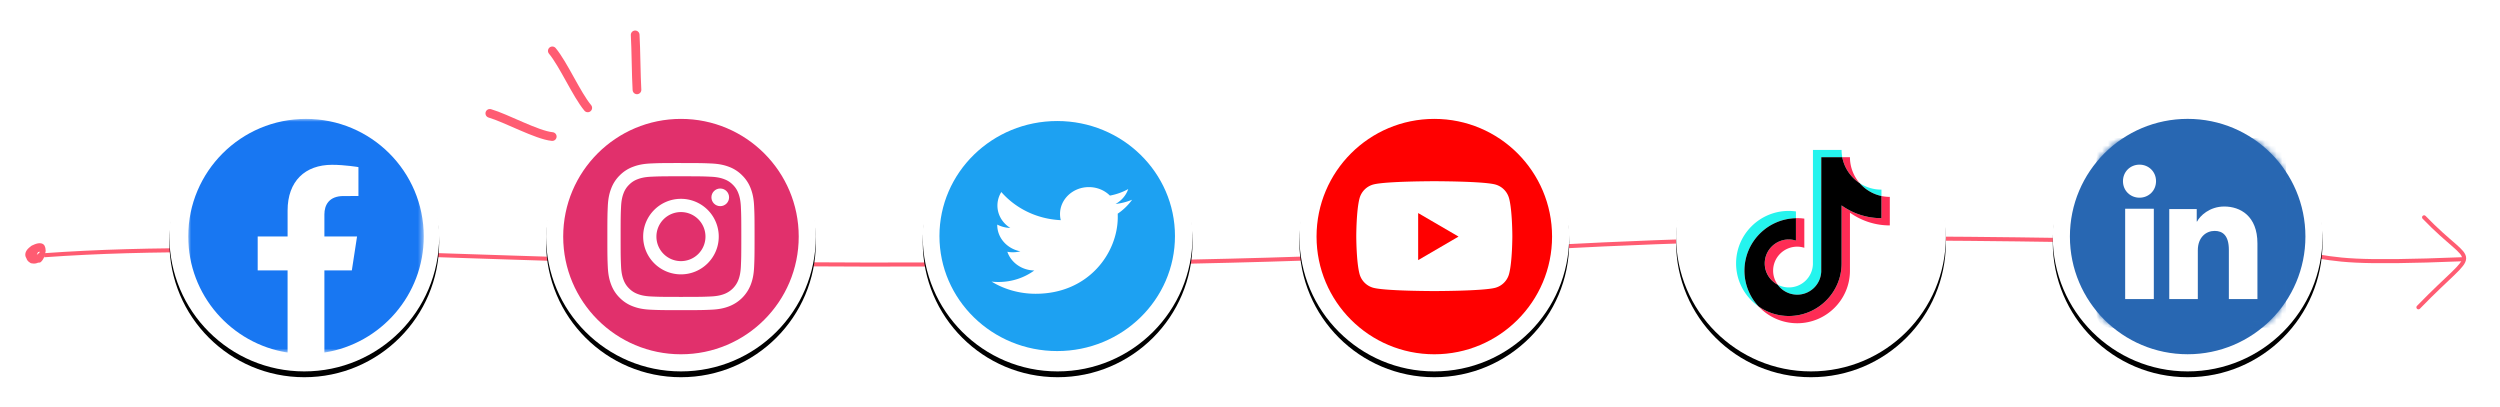 <svg width="430" height="70" viewBox="0 0 430 70" xmlns="http://www.w3.org/2000/svg" xmlns:xlink="http://www.w3.org/1999/xlink">
    <defs>
        <ellipse id="hajzkoi1rb" cx="23.201" cy="23.188" rx="23.201" ry="23.188"/>
        <ellipse id="6fpvfrz6gf" cx="23.201" cy="23.188" rx="23.201" ry="23.188"/>
        <ellipse id="9ob6fs0mfh" cx="23.201" cy="23.188" rx="23.201" ry="23.188"/>
        <ellipse id="nvvm4462ki" cx="23.203" cy="23.183" rx="20.254" ry="20.242"/>
        <ellipse id="te9tzqcngt" cx="23.201" cy="23.188" rx="23.201" ry="23.188"/>
        <ellipse id="8z2lsot8nv" cx="23.201" cy="23.188" rx="23.201" ry="23.188"/>
        <ellipse id="74tr83h3jx" cx="23.201" cy="23.188" rx="23.201" ry="23.188"/>
        <filter x="-7.5%" y="-5.4%" width="115.1%" height="115.1%" filterUnits="objectBoundingBox" id="1cr9f481va">
            <feOffset dy="1" in="SourceAlpha" result="shadowOffsetOuter1"/>
            <feGaussianBlur stdDeviation="1" in="shadowOffsetOuter1" result="shadowBlurOuter1"/>
            <feColorMatrix values="0 0 0 0 0.795 0 0 0 0 0.795 0 0 0 0 0.795 0 0 0 0.5 0" in="shadowBlurOuter1"/>
        </filter>
        <filter x="-7.5%" y="-5.4%" width="115.1%" height="115.1%" filterUnits="objectBoundingBox" id="txwp2w6rxe">
            <feOffset dy="1" in="SourceAlpha" result="shadowOffsetOuter1"/>
            <feGaussianBlur stdDeviation="1" in="shadowOffsetOuter1" result="shadowBlurOuter1"/>
            <feColorMatrix values="0 0 0 0 0.795 0 0 0 0 0.795 0 0 0 0 0.795 0 0 0 0.5 0" in="shadowBlurOuter1"/>
        </filter>
        <filter x="-7.5%" y="-5.4%" width="115.1%" height="115.1%" filterUnits="objectBoundingBox" id="x0evr3qmqg">
            <feOffset dy="1" in="SourceAlpha" result="shadowOffsetOuter1"/>
            <feGaussianBlur stdDeviation="1" in="shadowOffsetOuter1" result="shadowBlurOuter1"/>
            <feColorMatrix values="0 0 0 0 0.795 0 0 0 0 0.795 0 0 0 0 0.795 0 0 0 0.5 0" in="shadowBlurOuter1"/>
        </filter>
        <filter x="-7.5%" y="-5.4%" width="115.1%" height="115.1%" filterUnits="objectBoundingBox" id="ylqccw485s">
            <feOffset dy="1" in="SourceAlpha" result="shadowOffsetOuter1"/>
            <feGaussianBlur stdDeviation="1" in="shadowOffsetOuter1" result="shadowBlurOuter1"/>
            <feColorMatrix values="0 0 0 0 0.795 0 0 0 0 0.795 0 0 0 0 0.795 0 0 0 0.5 0" in="shadowBlurOuter1"/>
        </filter>
        <filter x="-7.5%" y="-5.4%" width="115.1%" height="115.1%" filterUnits="objectBoundingBox" id="yb7fch7vnu">
            <feOffset dy="1" in="SourceAlpha" result="shadowOffsetOuter1"/>
            <feGaussianBlur stdDeviation="1" in="shadowOffsetOuter1" result="shadowBlurOuter1"/>
            <feColorMatrix values="0 0 0 0 0.795 0 0 0 0 0.795 0 0 0 0 0.795 0 0 0 0.5 0" in="shadowBlurOuter1"/>
        </filter>
        <filter x="-7.5%" y="-5.4%" width="115.1%" height="115.1%" filterUnits="objectBoundingBox" id="4etjbfkqhw">
            <feOffset dy="1" in="SourceAlpha" result="shadowOffsetOuter1"/>
            <feGaussianBlur stdDeviation="1" in="shadowOffsetOuter1" result="shadowBlurOuter1"/>
            <feColorMatrix values="0 0 0 0 0.795 0 0 0 0 0.795 0 0 0 0 0.795 0 0 0 0.5 0" in="shadowBlurOuter1"/>
        </filter>
        <path id="tnrh3titgc" d="M0 0h40.51v40.192H0z"/>
        <path id="pqpqft3yok" d="M0 0h32.607v32.588H0z"/>
        <path id="f87n3ek9hm" d="M0 32.588h32.607V0H0z"/>
        <path id="5j1dwi55no" d="M0 32.588h32.607V0H0z"/>
        <path id="krpk3j49wq" d="M0 32.588h32.607V0H0z"/>
    </defs>
    <g fill="none" fill-rule="evenodd">
        <path d="M7.582 43.902c37.029-2.672 81.453 1.605 141.647 1.603 120.673-.004 105.79-5.473 197.662-4.337 69.156.855 38.149 4.971 77.012 3.408" stroke="#FF5C72" stroke-width=".7"/>
        <g transform="translate(29.137 17.505)">
            <use fill="#000" filter="url(#1cr9f481va)" xlink:href="#hajzkoi1rb"/>
            <use fill="#FFF" xlink:href="#hajzkoi1rb"/>
        </g>
        <g transform="translate(32.377 20.45)">
            <ellipse fill="#FFF" fill-rule="nonzero" cx="20.295" cy="20.675" rx="20.042" ry="19.811"/>
            <mask id="d48c2desfd" fill="#fff">
                <use xlink:href="#tnrh3titgc"/>
            </mask>
            <path d="M40.51 20.218c0-11.167-9.07-20.22-20.256-20.22C9.067-.002-.002 9.051-.002 20.218c0 10.092 7.407 18.457 17.09 19.974v-14.13h-5.142v-5.844h5.143v-4.455c0-5.067 3.024-7.866 7.65-7.866 2.217 0 4.535.395 4.535.395v4.976H26.72c-2.517 0-3.301 1.558-3.301 3.157v3.793h5.618l-.899 5.845h-4.72v14.129c9.684-1.517 17.092-9.882 17.092-19.974" fill="#1877F2" fill-rule="nonzero" mask="url(#d48c2desfd)"/>
        </g>
        <g transform="translate(158.712 17.505)">
            <use fill="#000" filter="url(#txwp2w6rxe)" xlink:href="#6fpvfrz6gf"/>
            <use fill="#FFF" xlink:href="#6fpvfrz6gf"/>
        </g>
        <g fill-rule="nonzero">
            <ellipse cx="20.255" cy="19.783" rx="20.255" ry="19.783" fill="#1DA1F2" transform="translate(161.585 20.817)"/>
            <path d="M178.134 50.529c9.13 0 14.121-7.06 14.121-13.179 0-.202 0-.403-.01-.595a9.82 9.82 0 0 0 2.48-2.402 10.64 10.64 0 0 1-2.85.73c1.028-.576 1.81-1.48 2.181-2.565-.957.529-2.017.913-3.15 1.124-.905-.903-2.191-1.46-3.622-1.46-2.738 0-4.96 2.075-4.96 4.63 0 .365.04.72.133 1.057-4.127-.192-7.78-2.037-10.23-4.841a4.411 4.411 0 0 0-.67 2.324c0 1.604.875 3.026 2.213 3.852a5.144 5.144 0 0 1-2.243-.576v.057c0 2.248 1.708 4.111 3.983 4.544a5.28 5.28 0 0 1-2.244.077c.628 1.844 2.46 3.179 4.632 3.217-1.699 1.24-3.84 1.98-6.165 1.98-.402 0-.793-.02-1.184-.068 2.172 1.325 4.786 2.094 7.585 2.094" fill="#FFF"/>
        </g>
        <g transform="translate(353.075 17.505)">
            <use fill="#000" filter="url(#x0evr3qmqg)" xlink:href="#9ob6fs0mfh"/>
            <use fill="#FFF" xlink:href="#9ob6fs0mfh"/>
            <mask id="7ld4ydcm7j" fill="#fff">
                <use xlink:href="#nvvm4462ki"/>
            </mask>
            <use fill="#2867B2" xlink:href="#nvvm4462ki"/>
            <g mask="url(#7ld4ydcm7j)">
                <g transform="translate(7.525 6.267)">
                    <mask id="2l4kn0n60l" fill="#fff">
                        <use xlink:href="#pqpqft3yok"/>
                    </mask>
                    <path d="M30.2 0H2.407A2.406 2.406 0 0 0 0 2.406v27.776a2.406 2.406 0 0 0 2.407 2.406H30.2a2.406 2.406 0 0 0 2.407-2.406V2.406A2.406 2.406 0 0 0 30.2 0" fill="#2867B2" fill-rule="nonzero" mask="url(#2l4kn0n60l)"/>
                </g>
                <g transform="translate(7.525 6.267)">
                    <mask id="ltjj88mfen" fill="#fff">
                        <use xlink:href="#f87n3ek9hm"/>
                    </mask>
                    <path fill="#FFF" fill-rule="nonzero" mask="url(#ltjj88mfen)" d="M4.929 27.662h4.929V12.126h-4.93z"/>
                </g>
                <g transform="translate(7.525 6.267)">
                    <mask id="1f7jzwnxnp" fill="#fff">
                        <use xlink:href="#5j1dwi55no"/>
                    </mask>
                    <path d="M7.393 10.231c-1.57 0-2.843-1.2-2.843-2.841 0-1.642 1.273-2.843 2.843-2.843s2.844 1.201 2.844 2.843c0 1.641-1.273 2.841-2.844 2.841" fill="#FFF" fill-rule="nonzero" mask="url(#1f7jzwnxnp)"/>
                </g>
                <g transform="translate(7.525 6.267)">
                    <mask id="al114i84cr" fill="#fff">
                        <use xlink:href="#krpk3j49wq"/>
                    </mask>
                    <path d="M27.678 27.662h-4.914v-8.455c0-2.494-1.07-3.264-2.45-3.264-1.458 0-2.888 1.088-2.888 3.326v8.393h-4.914v-15.48h4.726v2.145h.063c.475-.953 2.135-2.58 4.671-2.58 2.742 0 5.706 1.613 5.706 6.341v9.574z" fill="#FFF" fill-rule="nonzero" mask="url(#al114i84cr)"/>
                </g>
            </g>
        </g>
        <g transform="translate(288.288 17.505)">
            <use fill="#000" filter="url(#ylqccw485s)" xlink:href="#te9tzqcngt"/>
            <use fill="#FFF" xlink:href="#te9tzqcngt"/>
        </g>
        <g fill-rule="nonzero">
            <path d="M308.899 37.525v-1.16a9.25 9.25 0 0 0-1.225-.087c-5-.006-9.066 4.046-9.066 9.034 0 3.057 1.53 5.763 3.874 7.401a8.978 8.978 0 0 1-2.437-6.155c0-4.914 3.954-8.92 8.854-9.033z" fill="#25F4EE"/>
            <path d="M309.118 50.684c2.23 0 4.054-1.771 4.134-3.973l.007-19.678h3.608a7.003 7.003 0 0 1-.113-1.247h-4.926l-.007 19.678a4.137 4.137 0 0 1-4.134 3.973 4.11 4.11 0 0 1-1.924-.478 4.12 4.12 0 0 0 3.355 1.725zM323.61 33.712v-1.095a6.802 6.802 0 0 1-3.734-1.107 6.854 6.854 0 0 0 3.734 2.202z" fill="#25F4EE"/>
            <path d="M319.876 31.51a6.767 6.767 0 0 1-1.684-4.477h-1.318a6.801 6.801 0 0 0 3.002 4.477zM307.68 41.18c-2.283 0-4.14 1.85-4.14 4.125a4.13 4.13 0 0 0 2.223 3.654 4.071 4.071 0 0 1-.785-2.407c0-2.275 1.857-4.126 4.14-4.126.426 0 .84.073 1.225.193v-5.014a9.25 9.25 0 0 0-1.225-.087c-.073 0-.14.007-.213.007v3.847a4.184 4.184 0 0 0-1.224-.192z" fill="#FE2C55"/>
            <path d="M323.61 33.712v3.813a11.76 11.76 0 0 1-6.857-2.195v9.982c0 4.98-4.067 9.04-9.073 9.04-1.93 0-3.727-.61-5.198-1.639a9.075 9.075 0 0 0 6.636 2.885c5 0 9.073-4.052 9.073-9.04v-9.981a11.76 11.76 0 0 0 6.857 2.195v-4.908c-.5 0-.979-.053-1.438-.152z" fill="#FE2C55"/>
            <path d="M316.753 45.312V35.33a11.76 11.76 0 0 0 6.857 2.195v-3.813a6.854 6.854 0 0 1-3.735-2.202 6.857 6.857 0 0 1-3.008-4.477h-3.608l-.007 19.678a4.137 4.137 0 0 1-4.134 3.973 4.164 4.164 0 0 1-3.361-1.718c-1.318-.696-2.224-2.07-2.224-3.654 0-2.275 1.858-4.126 4.14-4.126.427 0 .84.073 1.226.193v-3.847c-4.9.106-8.854 4.112-8.854 9.026a8.99 8.99 0 0 0 2.437 6.155 9.062 9.062 0 0 0 5.198 1.639c5 0 9.073-4.06 9.073-9.04z" fill="#000"/>
        </g>
        <g transform="translate(93.924 17.505)">
            <use fill="#000" filter="url(#yb7fch7vnu)" xlink:href="#8z2lsot8nv"/>
            <use fill="#FFF" xlink:href="#8z2lsot8nv"/>
        </g>
        <g transform="translate(96.87 20.45)" fill-rule="nonzero">
            <ellipse fill="#E1306C" cx="20.255" cy="20.243" rx="20.255" ry="20.243"/>
            <g transform="translate(7.596 7.591)" fill="#FFF">
                <path d="M12.66 2.281c3.38 0 3.78.013 5.115.074 1.234.056 1.904.262 2.35.436a3.92 3.92 0 0 1 1.458.946c.42.409.744.906.947 1.457.174.445.38 1.115.436 2.349.06 1.334.074 1.734.074 5.112s-.013 3.778-.074 5.112c-.056 1.233-.262 1.903-.436 2.35a4.195 4.195 0 0 1-2.402 2.4c-.447.173-1.117.38-2.351.436-1.335.06-1.735.073-5.116.073-3.38 0-3.78-.013-5.115-.073-1.234-.057-1.905-.263-2.351-.436a3.92 3.92 0 0 1-1.457-.946 3.917 3.917 0 0 1-.948-1.457c-.173-.446-.379-1.116-.435-2.349-.061-1.334-.074-1.734-.074-5.112s.013-3.778.074-5.112c.056-1.234.262-1.904.435-2.35.203-.55.527-1.047.948-1.456a3.92 3.92 0 0 1 1.457-.946c.446-.174 1.117-.38 2.35-.436 1.336-.06 1.736-.074 5.116-.074m0-2.279c-3.438 0-3.869.015-5.22.076-1.35.062-2.27.278-3.073.59a6.215 6.215 0 0 0-2.243 1.46 6.21 6.21 0 0 0-1.46 2.241C.351 5.17.137 6.091.075 7.437.016 8.785 0 9.218 0 12.654s.015 3.867.076 5.216c.062 1.35.276 2.266.588 3.07a6.21 6.21 0 0 0 1.46 2.24 6.207 6.207 0 0 0 2.244 1.46c.804.313 1.725.527 3.073.588 1.347.062 1.781.077 5.22.077 3.437 0 3.869-.015 5.219-.077 1.35-.061 2.267-.275 3.07-.588a6.467 6.467 0 0 0 3.704-3.7c.313-.804.527-1.725.588-3.071.061-1.346.077-1.78.077-5.216s-.015-3.867-.077-5.216c-.062-1.35-.275-2.266-.588-3.069a6.203 6.203 0 0 0-1.46-2.24A6.215 6.215 0 0 0 20.951.665C20.147.354 19.225.14 17.878.078c-1.347-.06-1.78-.076-5.219-.076L12.661 0z"/>
                <path d="M12.66 6.157c-3.59 0-6.501 2.908-6.501 6.496a6.498 6.498 0 0 0 6.5 6.496c3.59 0 6.5-2.908 6.5-6.496a6.494 6.494 0 0 0-1.903-4.594 6.502 6.502 0 0 0-4.597-1.902zm0 10.714a4.22 4.22 0 0 1-4.222-4.218 4.22 4.22 0 0 1 4.221-4.218 4.22 4.22 0 0 1 2.985 7.2 4.223 4.223 0 0 1-2.985 1.236z"/>
                <ellipse cx="19.417" cy="5.9" rx="1.519" ry="1.518"/>
            </g>
        </g>
        <g transform="translate(223.5 17.505)">
            <use fill="#000" filter="url(#4etjbfkqhw)" xlink:href="#74tr83h3jx"/>
            <use fill="#FFF" xlink:href="#74tr83h3jx"/>
        </g>
        <g transform="translate(226.446 20.45)" fill-rule="nonzero">
            <ellipse fill="red" cx="20.255" cy="20.243" rx="20.255" ry="20.243"/>
            <path d="M33.116 13.67a3.371 3.371 0 0 0-2.373-2.387c-2.094-.564-10.488-.564-10.488-.564s-8.395 0-10.488.564a3.371 3.371 0 0 0-2.374 2.386c-.56 2.105-.56 6.497-.56 6.497s0 4.392.56 6.496a3.371 3.371 0 0 0 2.374 2.387c2.093.564 10.488.564 10.488.564s8.394 0 10.488-.564a3.372 3.372 0 0 0 2.373-2.387c.561-2.104.561-6.496.561-6.496s0-4.392-.56-6.497" fill="#FFF"/>
            <path fill="red" d="m17.477 24.292 6.945-4.049-6.945-4.049z"/>
        </g>
        <path d="M94.986 23.487c-2.621-.242-7.945-3.178-10.736-3.987M101.092 18.553C99.17 16.245 96.92 11.058 95 8.75M109.558 15.453c-.14-2.215-.17-7.239-.308-9.453" stroke="#FF5C72" stroke-width="1.5" stroke-linecap="round"/>
        <path d="M415.97 52.857c10.742-11.072 9.89-6.237.974-15.477" stroke="#FF5C72" stroke-width=".7" stroke-linecap="round"/>
        <path d="M6.216 42.973c-.206.606-1.12 2.25-.617 1.818l1.138-.062c.791-.68.895-2.81.19-2.052a.722.722 0 0 0-.19-.154c-.36-.131-.74-.08-1.138.154-2.241 2.41 1.811 3.469 1.73 0-.029-1.195-3.565.539-2.242 1.7 1.125.989 4.14-2.494.81-1.264" stroke="#FF5C72" stroke-width=".875" stroke-linecap="round" stroke-linejoin="round"/>
    </g>
</svg>
